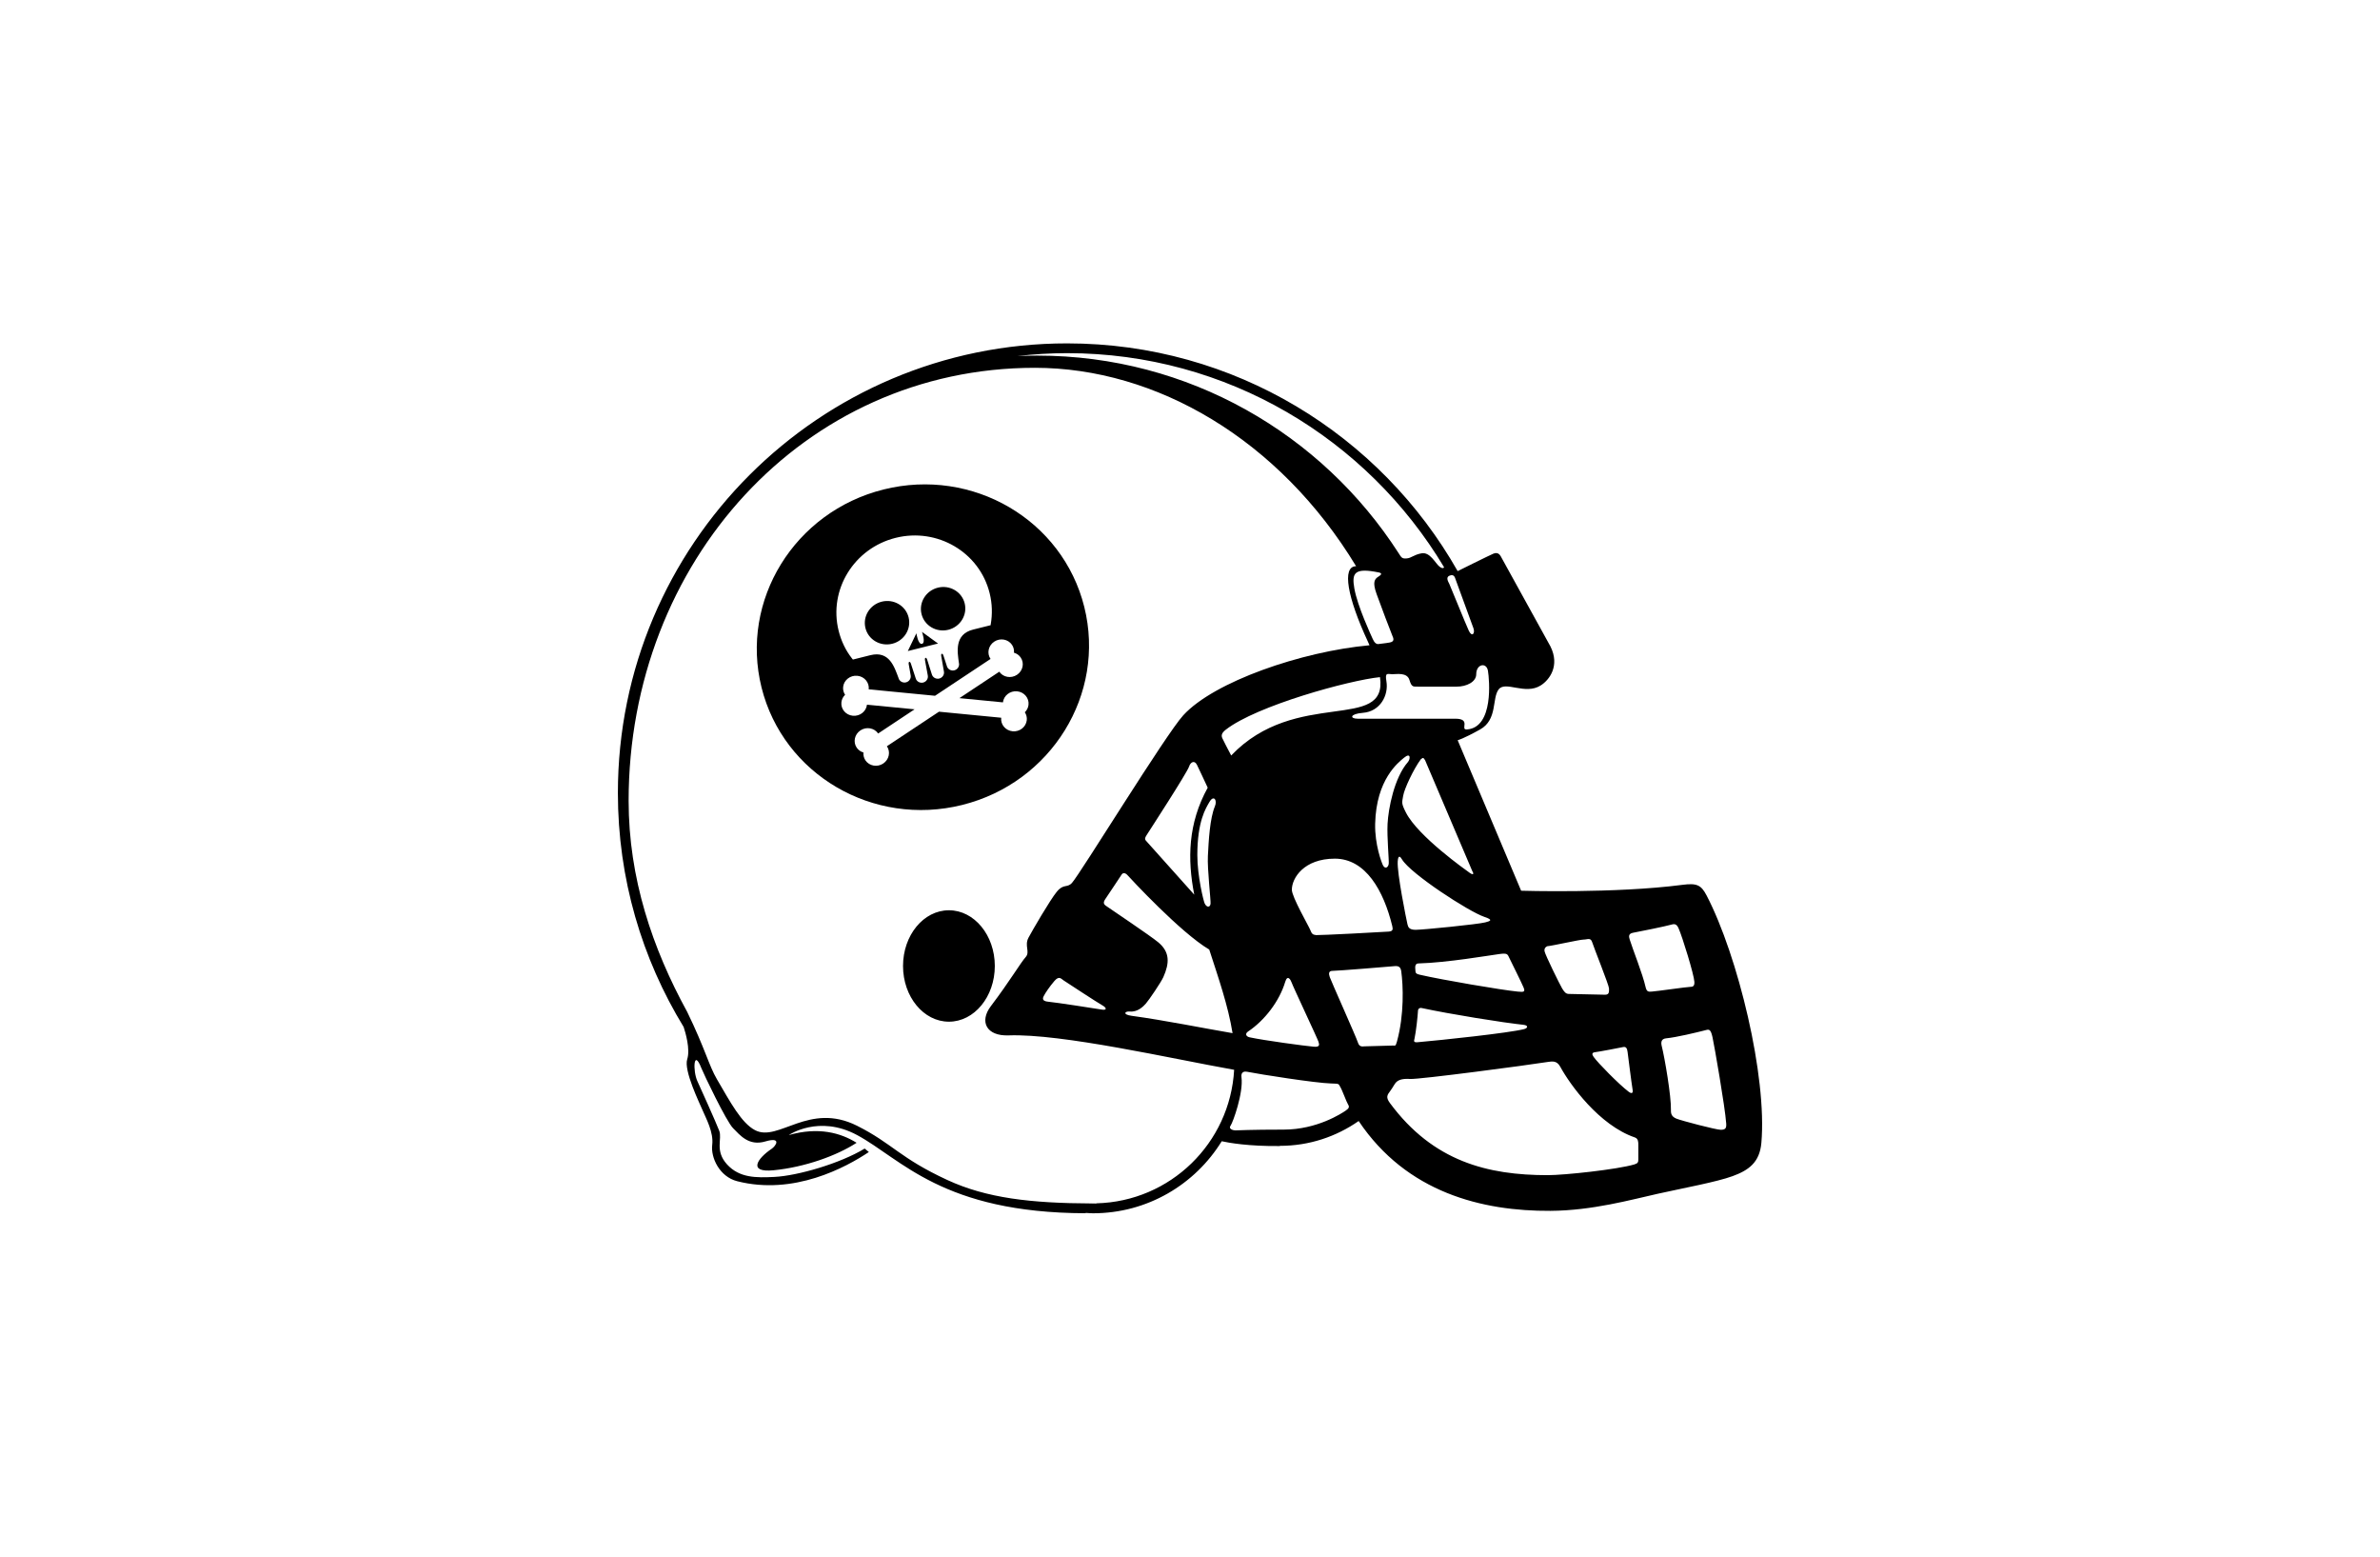 <?xml version="1.0" encoding="utf-8"?>
<!-- Generator: Adobe Illustrator 15.0.0, SVG Export Plug-In . SVG Version: 6.00 Build 0)  -->
<!DOCTYPE svg PUBLIC "-//W3C//DTD SVG 1.1//EN" "http://www.w3.org/Graphics/SVG/1.1/DTD/svg11.dtd">
<svg version="1.1" id="Ebene_1" xmlns="http://www.w3.org/2000/svg" xmlns:xlink="http://www.w3.org/1999/xlink" x="0px" y="0px"
	 width="260px" height="170px" viewBox="0 0 260 170" enable-background="new 0 0 260 170" xml:space="preserve">
<path d="M108.677,105.494c0-3.36-2.245-6.084-5.014-6.084c-2.769,0-5.013,2.724-5.013,6.084s2.244,6.085,5.013,6.085
	C106.432,111.579,108.677,108.854,108.677,105.494 M188.577,122.701c0.036,0.511-0.085,0.683-0.598,0.683
	c-0.512,0-4.331-1.003-4.843-1.217c-0.512-0.213-0.609-0.512-0.597-0.938c0.042-1.494-0.684-5.722-1.003-6.981
	c-0.126-0.497-0.007-0.806,0.491-0.854c1.108-0.106,3.242-0.619,4.416-0.919c0.301-0.076,0.465,0.016,0.64,0.812
	C187.275,114.162,188.449,120.865,188.577,122.701 M185.1,107.224c0.025,0.469-0.149,0.556-0.49,0.556
	c-0.342,0-3.586,0.475-4.183,0.512c-0.341,0.021-0.538,0.036-0.661-0.512c-0.32-1.432-1.408-4.121-1.728-5.167
	c-0.101-0.326-0.165-0.648,0.362-0.747c0.683-0.128,3.478-0.684,4.225-0.897c0.351-0.1,0.557-0.02,0.747,0.406
	C183.798,102.335,185.057,106.435,185.1,107.224 M177.803,114.888c0.107,0.79,0.385,3.096,0.555,4.162
	c0.051,0.323-0.098,0.438-0.447,0.171c-1.067-0.811-3.371-3.159-3.819-3.8c-0.19-0.272-0.213-0.469,0.171-0.512
	c0.385-0.043,2.78-0.496,3.029-0.555C177.654,114.269,177.752,114.507,177.803,114.888 M175.775,107.949
	c0,0.342,0.043,0.684-0.426,0.684c-0.47,0-3.627-0.086-3.969-0.086c-0.341,0-0.512-0.256-0.725-0.598
	c-0.213-0.341-1.836-3.629-1.92-4.056c-0.086-0.428,0.297-0.556,0.297-0.556c0.556-0.043,3.543-0.726,3.97-0.726
	c0.426,0,0.769-0.256,0.938,0.299S175.775,107.608,175.775,107.949 M166.495,112.39c-1.685,0.428-9.05,1.206-11.628,1.431
	c-0.49,0.043-0.391-0.155-0.342-0.384c0.172-0.79,0.342-2.37,0.385-3.097c0.009-0.149,0.16-0.304,0.384-0.256
	c3.179,0.684,8.919,1.602,11.138,1.836C166.982,111.979,166.917,112.283,166.495,112.39 M165.791,108.291
	c-1.749-0.171-8.258-1.279-10.667-1.836c-0.556-0.128-0.47-0.235-0.513-0.641c-0.061-0.577,0.224-0.594,0.363-0.598
	c3.137-0.086,7.691-0.876,8.812-1.024c0.899-0.12,0.896,0,1.108,0.448c0.215,0.447,1.323,2.669,1.537,3.181
	C166.645,108.333,166.492,108.359,165.791,108.291 M162.25,100.734c-0.811,0.213-6.828,0.811-7.596,0.811
	c-0.683,0-0.818-0.262-0.896-0.598c-0.128-0.555-1.152-5.593-1.066-6.874c0.058-0.856,0.342-0.427,0.47-0.214
	c0.938,1.564,7.295,5.707,9.003,6.276C163.189,100.478,162.786,100.592,162.25,100.734 M160.543,95.312
	c-0.385-0.277-5.633-3.972-6.955-6.575c-0.527-1.04-0.427-1.068-0.299-1.836c0.128-0.77,1.152-2.946,1.92-3.972
	c0.299-0.276,0.299-0.128,0.47,0.086l5.163,12.126C161.055,95.482,160.927,95.589,160.543,95.312 M158.975,78.489h-10.668
	c-0.853,0-0.873-0.524,0.588-0.642c1.877-0.148,2.826-1.91,2.56-3.458c-0.177-1.021,0.159-0.758,0.64-0.758s1.622-0.224,1.878,0.63
	c0.257,0.854,0.427,0.704,1.024,0.727h4.139c1.066,0,2.133-0.512,2.133-1.356c0-1.121,1.12-1.334,1.28-0.374
	c0.16,0.961,0.642,6.192-2.293,6.405C159.441,79.722,160.788,78.489,158.975,78.489 M160.458,68.882
	c-0.343-0.726-2.007-4.867-2.134-5.124c-0.129-0.256-0.414-0.729,0.043-0.896c0.469-0.171,0.554,0.128,0.683,0.512
	c0.108,0.327,1.795,4.878,1.92,5.252C161.162,69.202,160.799,69.608,160.458,68.882 M157.754,61.944c0,0-0.073,0.259-0.497-0.064
	c-0.446-0.342-1.024-1.623-1.963-1.452c-0.865,0.157-1.088,0.513-1.621,0.556s-0.573-0.091-0.905-0.606
	c-8.352-12.958-22.894-21.543-39.449-21.543c-0.734,0-1.463,0.017-2.188,0.051c1.787-0.202,3.601-0.318,5.44-0.318
	C134.07,38.567,149.37,47.943,157.754,61.944 M113.051,40.168c13.229,0,26.682,7.795,35.096,21.669c-1.6,0-0.93,3.469,1.28,8.219
	c0.068,0.146,0.12,0.274,0.183,0.414c-7.416,0.673-16.99,3.976-20.344,7.646c-1.932,2.114-11.246,17.299-12.16,18.306
	c-0.535,0.587-0.908,0.054-1.654,0.961c-0.747,0.907-2.723,4.315-3.094,5.018c-0.48,0.906,0.213,1.548-0.32,2.135
	s-1.76,2.668-3.787,5.337c-1.296,1.706-0.479,3.288,1.921,3.202c5.842-0.209,17.791,2.539,24.651,3.758
	c-0.45,8.012-6.976,14.388-15.049,14.582c0,0.005-0.002,0.02-0.002,0.02c-0.106,0-0.203-0.003-0.308-0.004
	c-0.022,0-0.044,0.004-0.065,0.004c-0.035,0-0.067-0.005-0.102-0.005c-6.699-0.025-11.52-0.585-15.794-2.557
	c-5.227-2.413-5.984-3.971-9.867-5.924c-5.266-2.649-8.588,1.813-11.148,0.479c-1.496-0.779-2.703-3.062-4.16-5.551
	c-0.907-1.547-1.28-3.309-3.254-7.365c-3.795-6.923-6.4-14.599-6.4-23.056C68.674,61.41,87.769,40.168,113.051,40.168
	 M134.429,122.937c0.257-0.343,1.423-3.589,1.194-5.294c-0.085-0.642,0.384-0.642,0.598-0.599c1.422,0.284,7.51,1.238,9.174,1.281
	c0.981,0.024,0.812,0.042,1.024,0.384c0.213,0.341,0.683,1.665,0.853,1.921c0.172,0.257,0.086,0.427-0.297,0.684
	c-0.385,0.256-3.074,2.05-6.742,2.05c-3.67,0-5.035,0.085-5.291,0.085S134.173,123.277,134.429,122.937 M150.227,89.963
	c0.113-4.854,2.538-6.695,3.147-7.205c0.769-0.64,0.708,0.149,0.427,0.471c-1.492,1.708-2.134,5.081-2.219,6.746
	c-0.074,1.451,0.171,3.971,0.128,4.354s-0.384,0.64-0.629,0.171C150.955,94.259,150.174,92.258,150.227,89.963 M145.822,93.774
	c3.371,0,5.332,3.501,6.271,7.344c0.096,0.393,0.064,0.576-0.361,0.619c-0.428,0.043-7.662,0.417-7.959,0.385
	c-0.385-0.043-0.47-0.15-0.641-0.577c-0.17-0.427-2.005-3.587-2.005-4.377C141.128,95.888,142.451,93.774,145.822,93.774
	 M136.35,112.646c1.791-1.195,3.412-3.288,4.053-5.423c0.246-0.822,0.598-0.214,0.683,0.042c0.146,0.438,2.858,6.191,2.944,6.49
	s0.216,0.618-0.512,0.556c-0.981-0.085-5.42-0.684-6.998-1.024C136.094,113.194,135.997,112.88,136.35,112.646 M120.347,110.255
	c-0.768-0.128-4.907-0.769-5.803-0.854c-0.524-0.05-0.726-0.214-0.533-0.599c0.192-0.384,0.661-1.066,1.173-1.665
	c0.512-0.598,0.727-0.256,0.982-0.085s3.775,2.477,4.245,2.733C120.881,110.041,120.984,110.361,120.347,110.255 M134.65,112.831
	c-2.985-0.504-7.488-1.417-11.018-1.893c-1.061-0.144-0.723-0.521-0.213-0.471c0.854,0.086,1.482-0.553,1.749-0.854
	c0.342-0.384,1.672-2.345,1.92-2.903c0.683-1.537,0.726-2.732-0.554-3.8c-0.846-0.706-5.206-3.629-5.506-3.843
	c-0.297-0.213-0.64-0.341-0.297-0.854c0.34-0.512,1.664-2.476,1.791-2.689c0.129-0.213,0.385-0.256,0.683,0.086
	c0.248,0.283,5.776,6.257,8.897,8.091C133.094,106.769,134.164,109.814,134.65,112.831 M132.124,87.583
	c0.47-0.811,0.878-0.2,0.598,0.47c-0.555,1.323-0.683,3.758-0.768,5.422c-0.075,1.453,0.333,4.842,0.29,5.227
	c-0.043,0.383-0.387,0.453-0.633-0.017c-0.125-0.241-0.81-2.999-0.81-5.295C130.802,89.675,131.727,88.271,132.124,87.583
	 M130.464,97.705c-1.552-1.729-4.959-5.526-5.124-5.724c-0.213-0.257-0.384-0.3-0.085-0.77c0.298-0.469,4.437-6.831,4.651-7.514
	c0.137-0.439,0.574-0.728,0.853-0.171c0.229,0.459,0.882,1.865,1.175,2.498C129.771,89.942,129.711,93.838,130.464,97.705
	 M134.499,82.507c-0.363-0.691-0.884-1.69-0.966-1.884c-0.129-0.298-0.1-0.562,0.384-0.938c3.366-2.62,13.478-5.396,16.838-5.735
	C151.633,80.032,141.578,75.089,134.499,82.507 M150.387,64.879c0.48,1.334,1.52,4.076,1.707,4.516
	c0.128,0.299,0.299,0.661-0.256,0.769c-0.479,0.092-0.98,0.128-1.236,0.17c-0.257,0.043-0.471-0.17-0.641-0.554
	c-0.171-0.385-1.663-3.57-2.006-5.508c-0.299-1.688-0.021-2.307,2.688-1.751c0.559,0.113-0.041,0.438-0.041,0.438
	C150.174,63.225,149.906,63.545,150.387,64.879 M148.339,113.842c-0.17-0.555-2.944-6.747-3.071-7.131
	c-0.129-0.384-0.129-0.683,0.299-0.683c0.554,0,6.314-0.471,6.742-0.513c0.426-0.043,0.695,0.04,0.768,0.556
	c0.213,1.537,0.341,4.739-0.471,7.685c-0.148,0.541-0.213,0.427-0.384,0.427c-0.17,0-2.858,0.086-3.114,0.086
	S148.51,114.396,148.339,113.842 M151.881,119.136c0.143-0.185,0.264-0.397,0.393-0.602c0.013-0.019,0.025-0.037,0.037-0.055
	c0.055-0.082,0.104-0.17,0.168-0.24c0.234-0.256,0.618-0.47,1.578-0.406c0.961,0.065,12.76-1.494,15.02-1.856
	c0.514-0.082,1.01-0.145,1.367,0.513c1.065,1.964,4.267,6.404,8.149,7.728c0.384,0.13,0.384,0.513,0.384,0.812v1.58
	c0,0.299-0.039,0.439-0.427,0.555c-1.878,0.555-7.638,1.174-9.474,1.174c-6.528,0-12.502-1.473-17.238-7.878
	C151.381,119.841,151.531,119.591,151.881,119.136 M186.444,97.81c-0.609-1.172-1.077-1.383-2.667-1.175
	c-7.361,0.96-17.603,0.641-17.603,0.641l-6.933-16.438c0,0,0.533-0.106,2.453-1.174s1.279-3.416,2.026-4.376
	c0.747-0.961,2.88,0.64,4.587-0.427c0.944-0.591,2.135-2.136,1.067-4.271c0,0-5.279-9.588-5.44-9.862
	c-0.221-0.375-0.527-0.367-0.774-0.27c-0.356,0.141-3.919,1.914-3.919,1.914C150.806,47.522,134.863,37.5,116.57,37.5
	C89.47,37.5,67.5,59.483,67.5,86.602c0,9.366,2.635,18.11,7.185,25.557c0.206,0.626,0.739,2.435,0.389,3.52
	c-0.4,1.239,1.366,4.824,1.707,5.636c0.341,0.811,1.195,2.349,1.024,3.715c-0.171,1.366,0.775,3.473,2.731,3.971
	c6.182,1.574,11.871-1.509,14.38-3.188c-0.14-0.128-0.3-0.253-0.455-0.379c-2.67,1.623-7.326,2.975-9.871,3.098
	c-1.965,0.095-3.798,0.128-5.164-1.366c-1.365-1.495-0.512-2.775-0.853-3.672c-0.341-0.897-2.165-4.938-2.389-5.423
	c-0.512-1.11-0.427-3.629,0.437-1.419c0.235,0.6,2.72,5.816,3.467,6.563s1.707,1.976,3.52,1.442c1.814-0.534,1.164,0.483,0.694,0.8
	c-1.59,1.067-2.621,2.624,0.202,2.348c3.406-0.332,6.921-1.596,9.074-3.002c-1.721-1.074-4.156-1.771-7.41-0.841
	c0,0,3.267-2.263,7.468,0c4.836,2.606,9.309,8.495,24.962,8.536v-0.037c0.268,0.013,0.53,0.041,0.801,0.041
	c5.948,0,11.155-3.148,14.067-7.867c0.791,0.174,2.927,0.557,6.339,0.523l0.002-0.022c0.006,0,0.014,0.001,0.02,0.001
	c3.199,0,6.16-1.007,8.598-2.711c5.244,7.825,13.503,9.856,20.952,9.81c4.587-0.028,8.854-1.228,11.734-1.868s6.4-1.281,8.16-1.921
	c1.761-0.642,2.959-1.5,3.147-3.63C193.058,117.556,189.857,104.373,186.444,97.81"/>
<path d="M99.258,67.418c-0.316-1.269-1.628-2.035-2.93-1.711c-1.301,0.325-2.1,1.617-1.783,2.886
	c0.316,1.271,1.628,2.035,2.929,1.711C98.776,69.979,99.575,68.688,99.258,67.418 M100.721,69.006c0,0,0.434,1.198,0.001,1.307
	c-0.432,0.107-0.614-1.153-0.614-1.153l-0.933,1.941l3.299-0.822L100.721,69.006z M105.385,65.89
	c-0.315-1.269-1.627-2.034-2.929-1.711c-1.302,0.325-2.101,1.617-1.784,2.887c0.316,1.27,1.628,2.036,2.93,1.711
	C104.903,68.452,105.702,67.16,105.385,65.89 M111.1,73.695c-0.646,0.429-1.512,0.276-1.934-0.338l-4.354,2.887l4.754,0.462
	c0.084-0.741,0.776-1.282,1.548-1.207s1.329,0.737,1.245,1.479c-0.036,0.317-0.185,0.598-0.403,0.809
	c0.166,0.249,0.249,0.552,0.213,0.869c-0.084,0.742-0.777,1.282-1.549,1.207s-1.328-0.737-1.244-1.479l-6.796-0.66l-5.691,3.773
	c0.422,0.616,0.241,1.461-0.405,1.89s-1.512,0.276-1.934-0.339c-0.181-0.264-0.25-0.569-0.22-0.867
	c-0.292-0.084-0.555-0.262-0.736-0.524c-0.422-0.616-0.241-1.461,0.405-1.891c0.646-0.428,1.512-0.275,1.934,0.34l3.981-2.641
	l-5.201-0.505c-0.084,0.742-0.777,1.282-1.548,1.207c-0.772-0.075-1.329-0.736-1.245-1.478c0.036-0.317,0.185-0.599,0.403-0.81
	c-0.166-0.248-0.249-0.551-0.213-0.869c0.084-0.74,0.778-1.281,1.549-1.207c0.771,0.075,1.328,0.737,1.244,1.479l7.243,0.704
	l6.065-4.022c-0.423-0.615-0.242-1.461,0.404-1.889s1.512-0.277,1.934,0.339c0.182,0.263,0.25,0.569,0.221,0.867
	c0.292,0.084,0.555,0.262,0.734,0.524C111.928,72.421,111.745,73.268,111.1,73.695 M108.11,64.773
	c0.289,1.155,0.315,2.316,0.119,3.422l-0.009,0.084l-1.91,0.476c-2.083,0.521-1.714,2.473-1.555,3.643
	c0.088,0.354-0.135,0.717-0.5,0.808c-0.364,0.091-0.731-0.124-0.82-0.479l-0.377-1.152l-0.003,0.001
	c-0.035-0.114-0.106-0.193-0.167-0.178c-0.061,0.015-0.086,0.117-0.064,0.235h-0.002l0.289,1.662h-0.001
	c0.088,0.355-0.135,0.717-0.5,0.809c-0.354,0.088-0.709-0.113-0.81-0.451l-0.519-1.635l-0.003,0.001
	c-0.035-0.114-0.106-0.193-0.167-0.179c-0.06,0.016-0.086,0.118-0.063,0.236h-0.003l0.309,1.687c0.07,0.347-0.149,0.69-0.503,0.779
	c-0.365,0.091-0.732-0.124-0.821-0.479h-0.001l-0.525-1.604l-0.002,0.001c-0.035-0.114-0.107-0.192-0.167-0.178
	c-0.061,0.015-0.087,0.119-0.064,0.236h-0.003l0.208,1.193c0.088,0.355-0.135,0.717-0.5,0.809c-0.364,0.091-0.731-0.124-0.82-0.479
	c-0.455-1.205-0.999-3.005-3.074-2.487l-1.909,0.477l-0.102-0.126c-0.685-0.868-1.175-1.89-1.457-3.02
	c-1.114-4.469,1.675-9.012,6.231-10.147C102.4,57.603,106.996,60.304,108.11,64.773 M118.452,66.286
	c-2.372-9.514-12.188-15.259-21.924-12.831c-9.737,2.428-15.707,12.108-13.335,21.622s12.188,15.259,21.925,12.831
	C114.854,85.48,120.824,75.8,118.452,66.286"/>
</svg>
